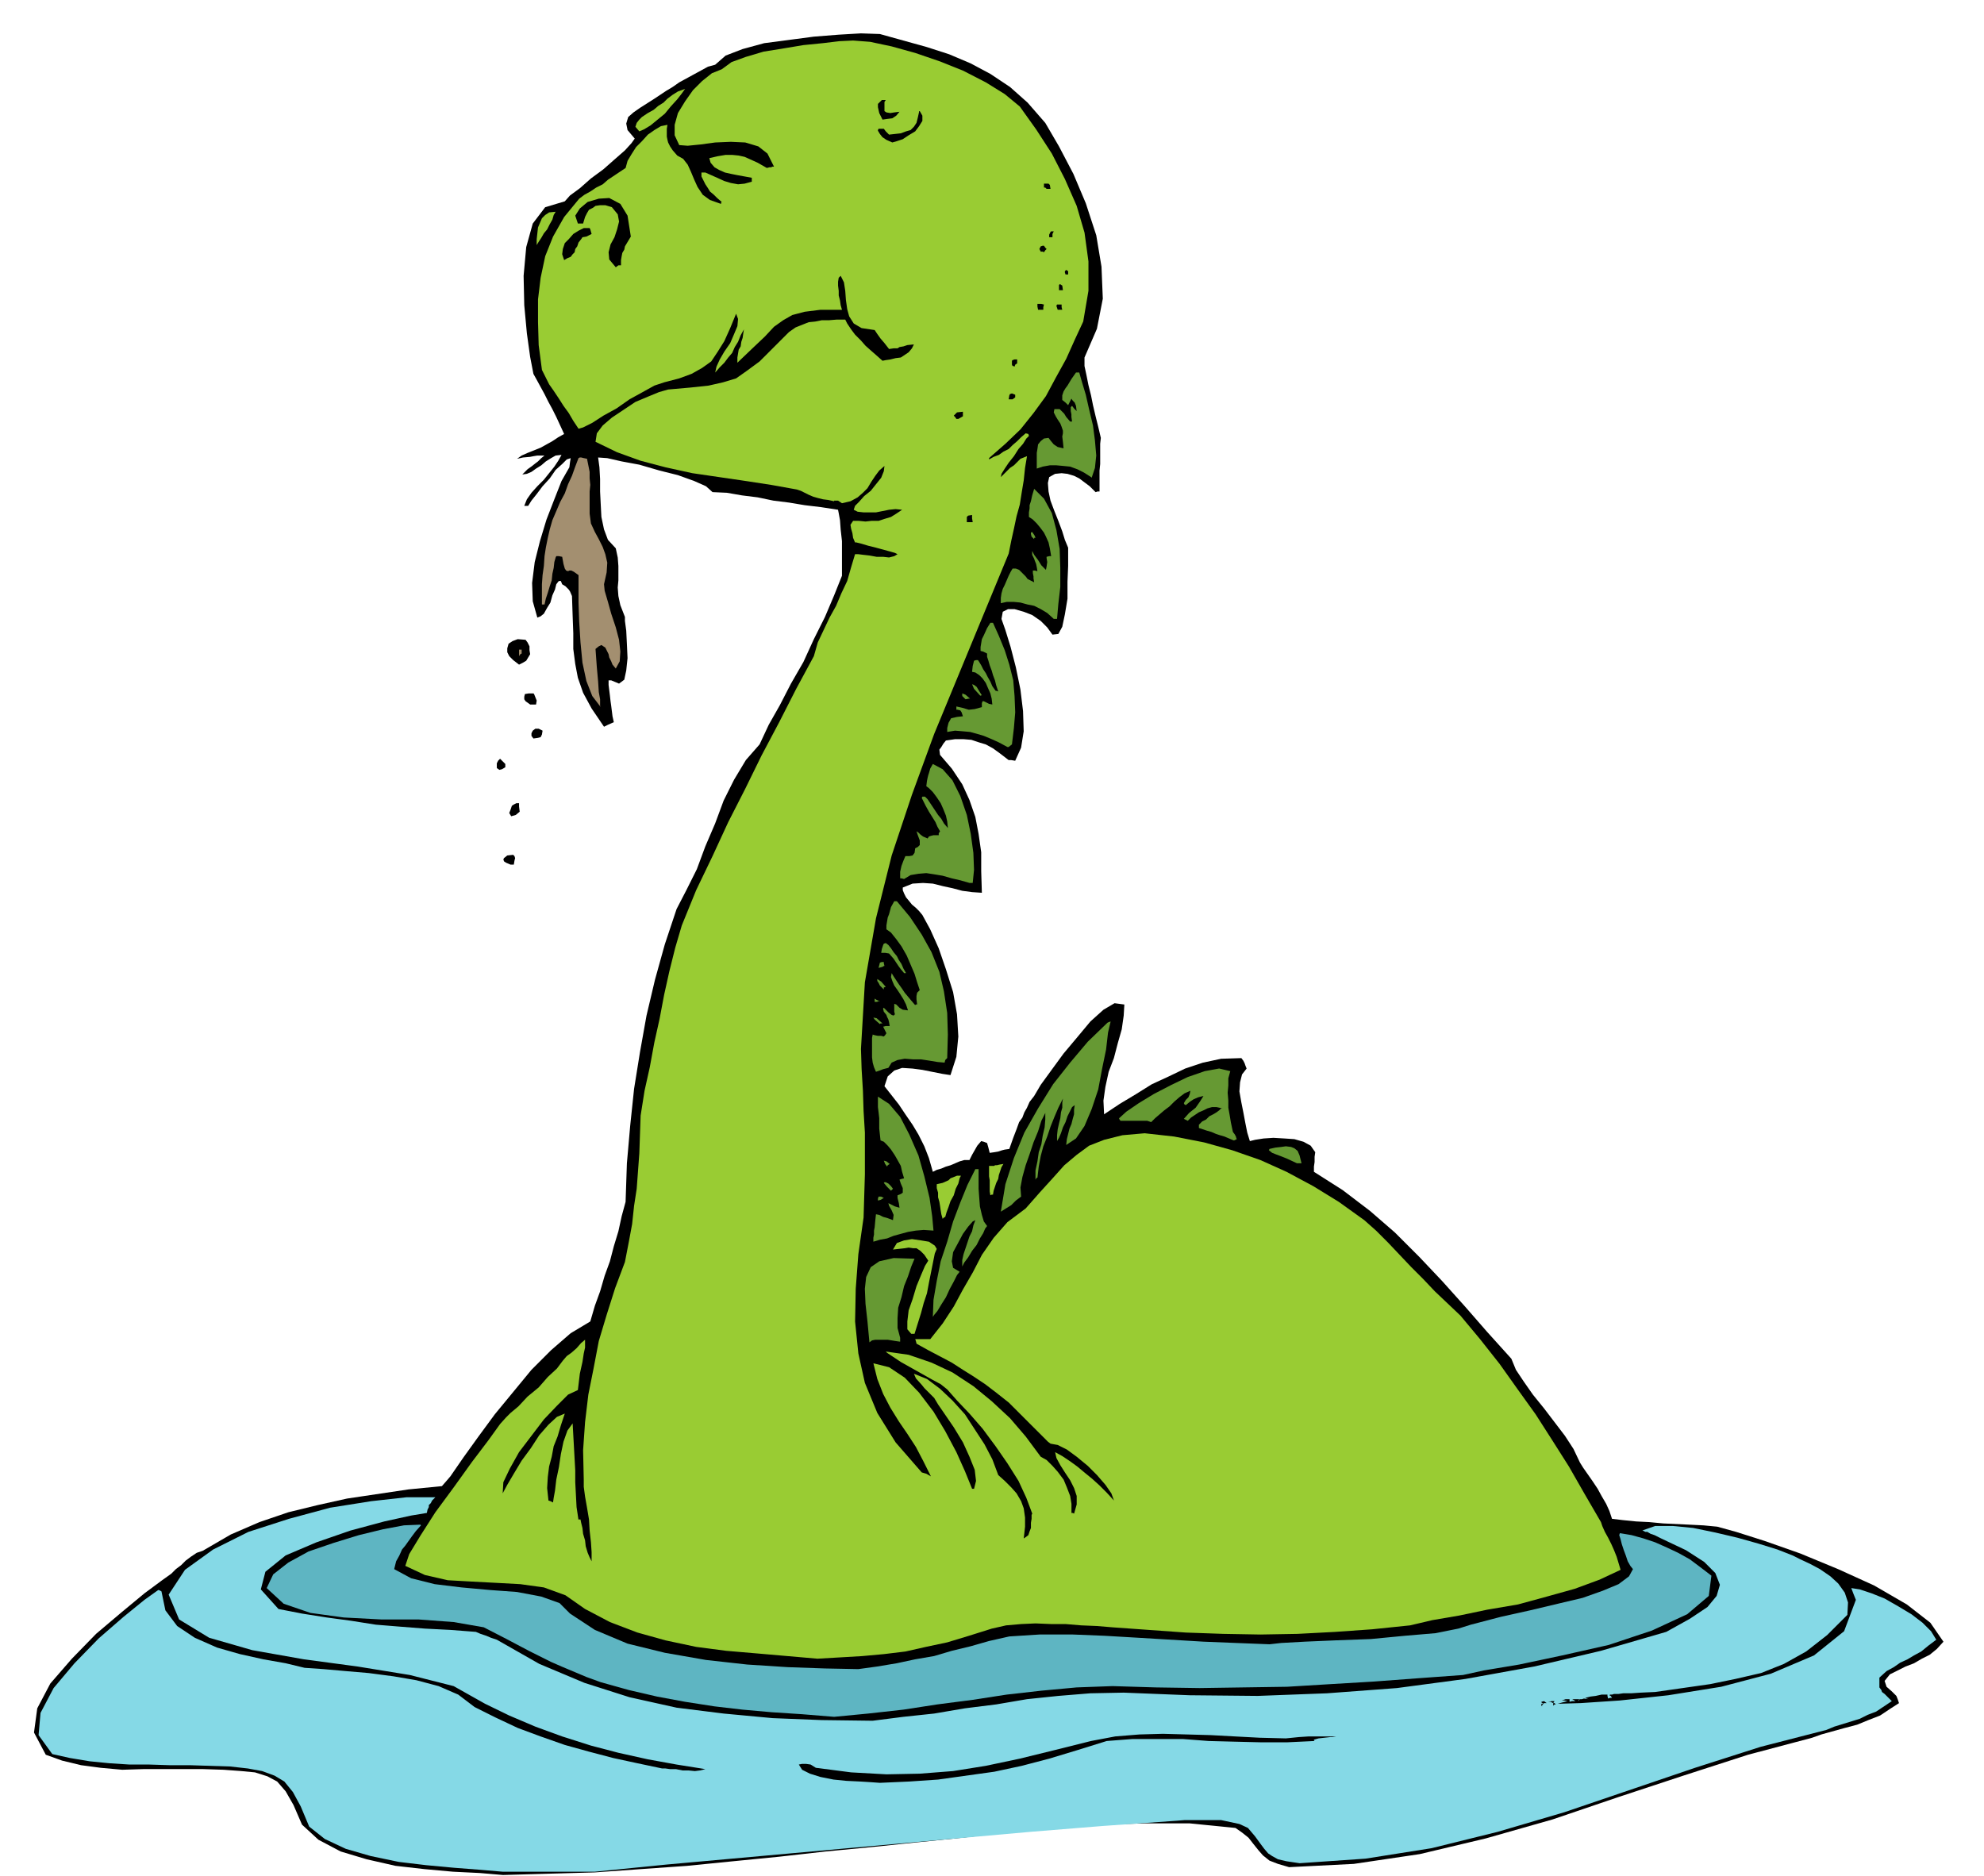 <svg xmlns="http://www.w3.org/2000/svg" width="490.455" height="463.683" fill-rule="evenodd" stroke-linecap="round" preserveAspectRatio="none" viewBox="0 0 3035 2870"><style>.brush1{fill:#000}.pen1{stroke:none}.brush4{fill:#9c3}.brush5{fill:#693}.brush6{fill:#a38f70}</style><path d="m769 2869-35-3-41-2-44-4-44-5-44-10-40-12-34-18-25-23-13-30-12-21-13-15-15-8-19-6-21-2-27-2-31-1h-92l-32 1-33-3-30-4-29-7-25-9-18-34 5-37 20-38 33-38 37-38 39-33 35-29 27-20 7-5 7-5 7-7 8-6 7-7 8-6 9-6 9-3 43-25 44-19 44-15 45-11 45-10 47-7 47-7 51-5 7-8 6-7 20-29 23-32 25-34 28-34 28-34 30-30 30-26 30-18 7-24 8-22 7-24 8-22 6-23 7-23 5-23 6-22 2-59 5-57 6-57 9-56 10-56 13-55 15-54 18-54 15-29 16-32 13-35 15-35 13-35 16-32 18-30 21-24 14-30 17-30 17-33 19-33 16-35 17-34 14-33 12-30v-53l-2-18-1-14-2-11-1-5-26-4-25-3-24-4-24-3-24-5-24-3-23-4-22-1-10-9-18-8-25-9-28-7-31-9-27-5-22-5-14-1 2 15 1 18v19l1 20 1 19 4 19 6 16 12 13 3 14 1 13v22l-1 11 1 13 3 14 7 18v6l2 15 1 20 1 22-2 19-3 14-8 6-12-5h-4v7l1 8 1 8 1 9 1 7 1 8 1 8 2 9-9 4-6 3-19-28-13-24-8-23-4-21-3-23v-24l-1-27-1-30-3-7-2-3-3-3-2-2-5-3-2-5h-3l-1 1-3 4-2 8-4 9-3 11-5 8-5 9-5 4-5 2-7-25-1-28 4-32 8-32 10-33 12-31 11-28 12-21 1-8 1-6-6 2-7 7-10 9-9 13-11 12-9 12-8 10-5 8h-6l4-10 7-10 9-10 10-10 8-10 8-10 6-9 5-9-9 1-7 4-8 5-7 6-8 5-7 5-7 3-7 1 8-8 7-5 5-4 4-3 5-5 5-4h-11l-6 1-5 1-11 1-9 2 7-5 9-4 10-4 10-4 9-5 9-5 9-6 9-5-6-13-6-13-6-12-6-11-6-12-6-11-6-11-5-9-5-26-5-36-4-43-1-45 4-44 10-36 19-25 30-9 8-9 15-11 17-15 19-14 17-15 16-14 10-11 5-7-11-13-2-10 3-10 8-7 10-7 11-7 11-7 9-6 9-6 10-6 10-7 11-6 11-6 11-6 11-6 11-3 16-14 26-10 33-9 38-5 38-5 38-3 34-2 29 1 36 10 36 10 34 11 33 14 30 16 30 20 27 24 27 31 21 36 22 42 19 45 16 49 8 48 2 49-9 46-19 44v13l3 14 3 15 4 16 3 15 4 17 4 16 4 17-1 9v31l-1 10v32h-3l-3 1-9-9-8-6-8-6-8-4-10-3-9-1-10 1-9 5-2 9 1 13 3 14 6 16 6 15 6 16 4 13 5 12v28l-1 24v26l-4 24-4 19-6 11-9 1-8-11-10-10-13-9-13-5-14-4h-10l-8 4-2 11 6 17 8 26 8 31 7 34 4 33 1 31-4 25-9 20-6-1h-4l-13-10-11-8-11-6-10-3-12-4-12-1h-13l-14 2-4 5-3 5-3 4 1 8 18 21 16 24 11 24 9 26 5 26 4 28v29l1 33-15-1-15-2-15-4-14-3-16-4-15-1-16 1-15 6v4l2 5 3 6 5 6 4 5 6 5 5 5 5 6 12 22 13 29 11 32 11 35 6 34 2 34-3 31-9 28-13-2-15-3-15-3-15-2-16-1-12 4-10 9-5 15 11 14 11 14 10 15 11 16 9 15 9 18 7 18 6 21 6-3 7-2 7-3 7-2 7-3 7-3 7-2h8l4-8 4-7 4-7 6-7 4 1 5 2 2 7 2 8 7-1 6-1 3-1 3-1 4-1 7-1 6-17 5-13 4-11 5-7 3-8 4-7 4-9 7-9 10-17 16-22 19-26 21-25 20-24 20-18 17-10 15 2-1 17-3 21-6 21-6 23-8 21-5 23-3 21 1 21 24-16 25-15 24-15 26-12 25-12 27-9 28-6 31-1 3 4 2 4 1 3 2 5-7 9-3 12-1 14 3 17 3 15 3 16 3 15 4 13 8-2 13-2 15-1 17 1 15 1 14 4 11 6 7 10-1 7v8l-1 7v8l44 28 42 32 38 33 37 37 35 37 35 39 34 39 37 41 7 17 12 18 14 20 17 21 16 21 16 21 13 20 10 21 5 8 7 10 7 10 8 12 6 11 7 12 5 11 4 12 17 2 20 2 20 1 21 2 21 1 21 1 20 1 21 2 29 8 44 14 54 19 58 24 55 25 50 29 36 28 20 29-10 11-11 9-12 6-12 7-13 5-12 6-12 6-8 10 3 9 8 7 3 3 4 4 2 5 2 6-14 9-15 10-18 7-17 7-19 5-18 5-18 5-14 5-98 26-99 32-100 33-100 34-102 29-101 24-101 15-99 5-17-5-13-5-10-8-7-8-8-10-7-9-10-8-10-7-70-7h-69l-70 2-70 6-70 6-69 8-69 7-67 7-73 7-71 8-71 7-70 7-71 5-70 5-71 2-70 2z" class="pen1 brush1"/><path d="m769 2864-35-3-39-3-43-4-42-5-43-9-38-11-32-15-24-19-13-31-12-22-13-16-15-9-19-7-22-4-27-3-31-1-31-1h-31l-31-1h-30l-31-2-30-3-30-5-27-6-21-29 3-34 20-38 32-38 37-38 38-33 32-26 21-15h1l4 2 6 29 18 24 27 18 34 15 35 10 36 8 34 6 29 7 29 2 34 3 35 3 38 5 35 6 34 9 30 13 25 19 32 16 34 16 35 13 37 13 36 10 38 10 37 8 38 8h5l7 1h9l10 2h9l10 1 8-1 8-2-44-7-44-8-45-10-42-11-44-14-41-15-40-17-37-18-48-27-67-17-80-13-82-11-79-14-66-19-46-28-16-38 25-38 43-31 54-27 62-20 63-17 63-10 54-6h44l-5 5-2 4-3 3v3l-2 4-1 5-24 4-41 9-52 14-52 18-47 20-31 25-7 27 27 30 36 7 38 6 37 5 38 6 37 3 38 3 39 2 39 3 7 3 9 3 7 3 9 3 65 37 69 29 69 22 72 16 72 9 75 7 75 3 78 1 47-6 47-5 47-8 48-6 47-8 48-5 49-4 51-1 101 4 104 1 106-4 107-8 105-14 105-19 102-24 100-29 36-20 27-18 14-17 5-17-7-18-17-17-28-18-38-18-10-5-6-2-5-3h-3l-4-2h-1l20-7h27l31 3 34 7 34 8 32 9 29 9 23 9 12 6 15 7 15 8 16 11 12 11 10 14 5 15-1 19-31 31-32 25-34 19-35 14-39 9-39 8-42 6-42 6-22 1-15 1h-12l-7 1h-7l-3 1h-3l-1 1 2 1 2 3h-3l-3 1-1-4v-2h-9l-9 2-8 1-8 2 2 1 3 1-7-1-3 1h-3l-3 3 1-2 2-1h-12l2 1 3 2h-5l-4 1v-4h-6l-6 2h4l5 1-8 2-7 2 35-1 60-4 74-8 81-13 76-20 66-28 46-37 18-48-4-10-3-8 13 2 18 6 20 8 21 12 20 12 17 13 13 13 8 13-12 9-11 9-11 6-10 6-11 5-10 7-11 6-11 10v15l3 4 1 3 4 3 4 4 7 7-12 8-12 8-13 5-12 6-13 4-13 4-13 4-12 5-101 26-100 32-100 34-100 34-102 30-101 25-101 16-101 7-20-3-13-3-9-5-6-4-6-7-6-8-8-11-11-13-13-6-14-3-14-3h-56l-12 1-113 8-111 9-112 10-111 10-111 10-111 10-111 10-110 11H769z" class="pen1" style="fill:#85d9e6"/><path d="m1346 2728-14-1-16-1-21-1-20-2-20-4-16-5-12-6-5-8 5-1h6l7 1 8 5 54 7 54 3 51-1 51-4 50-8 52-11 53-13 56-14 37-7 37-3 36-1 37 1 36 1 37 2 38 2 40 1 20-2 15-1h36l6 1h-9l-9 1-9 1-7 2v1l1 1-42 2h-40l-41-1-39-1-39-3h-78l-39 3-45 14-43 13-42 11-42 9-43 6-43 6-44 3-45 2z" class="pen1 brush1"/><path d="m1276 2627-49-4-46-3-45-4-43-5-45-7-43-8-43-10-43-12-22-8-19-8-19-8-16-7-18-9-16-8-17-9-17-9-35-18-46-8-54-4h-57l-57-3-51-7-41-14-26-24 10-21 23-18 31-17 38-13 39-12 37-9 32-6 24-1h1l1 1-8 9-6 8-5 7-5 7-5 6-4 9-5 9-3 12 26 14 36 9 41 5 44 4 41 3 37 7 28 10 16 16 38 25 50 21 57 14 63 11 63 7 62 4 57 2 51 1 29-4 30-5 28-6 29-5 27-8 29-7 28-8 31-7 47-3h49l50 2 51 3 50 3 50 3 50 2 51 2 18-2 36-2 47-2 54-2 52-5 47-4 35-7 19-6 46-12 45-10 42-10 38-9 31-11 24-10 16-12 6-11-4-5-4-7-3-9-3-8-3-9-2-8-2-6 1-3 18 3 18 5 18 6 18 8 17 8 18 10 16 12 17 13-4 31-33 28-54 25-66 22-71 16-66 14-54 9-32 7-69 5-67 5-67 4-66 4-67 1-67 1-67-1-66-2-55 2-54 5-53 6-52 8-54 7-52 8-54 6-52 5z" class="pen1" style="fill:#5eb5c2"/><path d="M2358 2610v-3h3l-3-2v-1l4-1 4 3h-4l-1 1-2 2v2l-1-1zm18 0v-4l-4-2h-4l6-1h6-2l-2 3h2l2 2h-2l-2 2zm-48-3h12-12z" class="pen1 brush1"/><path d="m1250 2538-46-4-46-4-47-4-46-6-47-10-43-12-42-16-38-20-30-21-33-12-36-5-37-2-38-2-36-2-35-8-30-14 6-18 17-28 23-36 28-38 28-39 25-33 18-25 9-10 7-7 12-10 14-15 17-14 14-16 14-13 9-12 6-7 7-5 8-7 7-8 6-5v12l-2 9-2 13-4 18-3 25-15 7-17 17-20 21-19 25-19 25-14 25-10 21-1 17 7-13 10-17 12-20 14-19 13-20 14-16 13-12 12-5-6 18-5 17-6 15-3 16-4 15-2 16-1 17 2 19 3 1 4 2 1-7 2-11 2-17 4-19 3-20 4-19 6-17 8-11 1 18 1 18 1 18 1 18v18l1 19 1 19 3 20v-1h3l1 5 2 8 1 9 3 10 1 9 3 10 3 7 3 6v-14l-1-15-2-18-1-17-3-18-3-17-2-15v-11l-1-45 3-43 5-42 8-40 8-42 12-40 13-41 15-40 6-31 5-27 3-28 4-26 2-27 2-27 1-29 1-29 6-38 8-36 7-38 8-36 7-37 8-36 9-36 10-34 22-54 25-52 24-52 26-51 25-51 27-51 26-51 27-50 6-21 9-19 9-19 10-18 8-19 9-19 6-21 6-20h5l8 1 9 1 11 2h10l9 1 8-2 5-3-4-2-7-2-11-3-11-3-12-3-10-3-8-2h-2l-3-7-1-7-2-7-1-6 2-3 2-3h9l10 1 9-1h11l9-3 10-3 8-5 9-6-10-1-10 1-10 2-10 2h-19l-9-1-6-3 2-6 6-6 8-9 10-8 8-10 8-10 4-10 1-8-8 7-6 8-6 9-6 10-7 7-8 7-11 6-13 3-6-4h-6v1l-9-2-8-1-8-2-7-2-7-3-6-3-6-3-6-2-39-7-39-6-41-6-41-6-41-9-38-10-36-13-33-16 2-13 9-12 14-12 18-12 18-12 19-8 17-7 14-4 34-3 28-3 22-5 20-6 17-12 19-14 20-20 25-25 10-7 10-4 10-4 10-1 10-2h11l12-1h13l3 6 6 9 6 8 9 9 7 8 9 8 8 7 9 8 5-1 7-1 8-2 8-1 6-4 6-4 5-6 3-6-10 1-6 2-6 1-3 2h-6l-7 1-7-9-6-7-5-7-4-6-20-3-12-7-7-11-3-11-2-14-1-14-2-13-5-10-3 3-1 6v6l1 8v7l2 8 1 7 2 7h-33l-24 3-19 5-14 8-14 10-14 15-19 18-23 22v-8l1-6 1-6 3-5 1-7 2-6 1-7 1-6-5 9-4 10-5 8-4 9-6 7-6 8-7 7-7 8 2-9 5-11 7-12 9-13 6-14 5-12 1-11-3-8-9 22-9 20-10 16-10 15-14 10-16 9-19 7-23 6-15 5-18 10-20 11-20 14-20 11-17 11-14 7-7 2-8-12-7-12-8-11-7-11-8-12-7-10-6-12-5-10-5-38-1-35v-35l4-33 7-33 12-30 17-30 23-28 8-6 9-5 9-6 10-5 8-7 9-6 9-6 9-6 3-11 6-10 7-11 9-9 9-10 10-7 10-6 10-2-1 6v12l1 5 1 4 3 6 4 6 7 8 9 5 7 9 5 11 5 12 5 11 8 12 11 8 17 6v-2l1-1-7-6-5-5-6-5-3-5-4-6-3-6-3-6v-6h6l9 4 9 4 11 5 10 3 11 2 10-1 11-3v-6l-11-2-11-2-10-2-9-2-9-4-7-4-6-7-2-7 13-3 12-2h10l10 1 9 2 9 4 11 5 14 8 4-1h3l1-1h3l-10-20-14-11-20-6-22-1-24 1-22 3-20 2-13-1-7-15v-16l5-18 11-18 12-17 14-14 15-12 15-6 15-11 22-8 27-8 31-5 30-5 30-3 25-3 21-1 26 2 33 7 36 10 38 13 35 14 35 18 29 18 23 19 25 35 24 37 20 39 18 41 12 41 6 44v45l-8 47-13 28-13 29-16 29-15 28-19 26-20 25-23 22-24 21-1 1v2l7-4 8-3 7-5 8-4 6-6 7-6 6-6 7-6 4 1 1 3-4 4-5 8-7 8-7 11-8 10-6 9-5 8-1 5 4-4 5-5 5-5 6-4 10-10 10-4-3 18-2 19-3 18-3 19-5 18-4 19-4 18-4 20-38 92-38 92-38 92-34 93-31 93-24 96-17 98-6 102 1 31 2 33 1 31 2 33v64l-1 33-1 33-8 56-4 53-1 50 5 49 10 45 19 46 28 45 40 46 7 2 7 4-12-24-11-21-13-20-13-19-13-21-11-21-9-23-6-24 24 6 24 16 22 23 22 29 18 30 17 32 13 29 11 27h3l3-12-2-17-8-20-10-22-14-23-13-19-11-16-6-10-5-5-5-5-5-5-4-5-9-10-3-7 20 8 20 15 19 18 19 21 15 23 15 23 12 23 9 24 10 9 10 10 8 9 7 12 4 11 2 14v14l-2 18 3-2 4-3 2-6 2-5v-8l1-6v-6l1-2-9-24-12-26-17-27-18-26-20-27-20-23-19-20-15-17-10-8-13-7-16-9-16-9-16-9-12-8-9-6-2-2 35 5 35 12 32 15 32 21 28 23 28 26 24 28 23 31 9 5 9 9 8 9 9 12 5 12 5 13 2 12v14h2l2 1 4-14v-13l-4-12-6-12-8-12-7-11-6-11-2-9 11 6 12 8 11 8 12 10 11 9 11 10 11 11 11 12-4-11-9-13-13-15-14-14-17-14-15-11-14-7-11-2-4-3-3-3-4-4-5-5-9-9-9-9-14-14-16-16-19-15-17-13-18-12-16-10-17-11-17-9-19-10-18-10-1-4-1-3h23l19-24 17-26 14-26 15-26 14-27 18-26 21-24 28-21 22-25 20-22 17-19 19-16 19-14 23-9 28-7 34-3 45 5 46 9 43 12 43 15 40 18 41 22 39 24 39 28 18 16 18 18 18 19 18 19 18 18 18 19 19 18 20 19 30 36 30 38 27 38 28 39 25 39 26 41 24 42 25 43 2 6 4 9 5 9 5 10 4 9 4 10 3 10 3 10-32 15-38 14-43 12-44 12-47 8-43 9-41 7-34 8-58 6-57 4-57 3-57 1-57-1-57-2-56-4-56-4-24-2-24-1-24-2h-22l-24-1-22 1-23 2-22 5-35 11-33 10-33 7-31 7-33 4-33 3-34 2-35 2z" class="pen1 brush4"/><path d="m1330 2054-3-32-3-27-1-23 2-18 7-15 13-9 22-5 32 1-5 12-5 15-6 15-4 17-5 16-1 16v15l4 15v6l-7-1-6-1-6-1h-19l-5 1-4 3z" class="pen1 brush5"/><path d="m1394 2041-6-7v-12l2-17 6-17 6-20 7-17 6-14 5-8-6-9-6-6-6-4h-5l-7-1-6 1-9 1-9 1 6-10 11-4 12-2 14 2 12 2 9 6 3 5-3 7-3 15-3 15-3 15-3 16-5 15-4 15-5 16-5 16h-5z" class="pen1 brush4"/><path d="m1427 2015 1-26 5-29 6-30 10-30 9-31 11-29 11-27 12-24h5v30l1 14 1 13 3 13 3 10 5 7-3 4-3 7-5 8-5 10-7 9-6 10-6 8-3 6v-10l2-9 3-9 3-9 3-9 4-8 2-9 3-8-4 2-7 8-8 11-8 15-7 13-2 14 2 10 10 6-4 5-5 10-6 11-6 13-7 11-6 10-5 6-2 3zm-91-115v-6l1-5v-6l1-5 1-11 1-9 5 1 6 3 7 2 8 3 1-8-3-7-4-7-1-4 2 1 4 2 4 2 7 2-1-7-1-4-1-4v-4l5-2 3-2v-7l-3-7-2-6 3-1 4-1-3-10-2-9-5-9-4-7-6-9-5-6-6-6-5-2-1-9-1-9v-16l-1-9-1-8v-16l17 11 17 20 14 27 14 32 9 32 8 33 4 28 2 22-15-1-12 1-12 2-11 3-11 3-10 4-11 2-10 3z" class="pen1 brush5"/><path d="m1442 1865-2-7-1-6-1-7-1-6-2-7v-7l-2-7v-6l9-2 9-4 3-3 5-2 5-2h6l-2 4-2 8-4 8-3 10-5 9-3 9-3 8-2 7-2 1-2 2z" class="pen1 brush4"/><path d="m1531 1854 7-42 13-40 16-39 21-37 23-37 26-33 27-32 30-29 2-1 3-1-4 17-3 26-6 29-6 32-10 30-11 26-13 19-15 10 1-9 2-8 2-8 3-7 2-8 2-7v-7l1-7-4 3-3 6-4 8-3 9-4 8-3 9-3 7-3 5v-9l1-9 2-9 2-8 1-9 2-7v-8l1-6-7 14-6 14-6 15-5 15-6 15-4 15-3 16-2 17h-1l-2 3v-14l3-14 2-14 4-12 2-13 3-13 1-12v-10l-6 12-5 16-7 17-6 18-6 17-5 18-3 16 1 14-8 6-7 7-8 5-8 5zm-188-17v-3l1-3h4l4 2-5 3-4 1z" class="pen1 brush5"/><path d="m1515 1829-1-6v-17l-1-6v-16h8l1-1h3l4-1 6-1-3 5-2 6-2 6-1 6-3 6-2 6-2 6-1 6h-2l-2 1z" class="pen1 brush4"/><path d="m1363 1822-6-6-5-6 1-1h2l4 2 3 3 1 1 3 4-2 2-1 1zm-6-37-3-4-2-5 4 1 5 4-3 2-1 2zm627-5-15-7-10-4-8-3-5-2-5-4 1-2 9-2 9-1 7-1 8 1 5 2 5 4 3 7 3 12h-7zm-97-35-7-3-7-3-7-2-6-2-7-3-7-2-6-2-6-2v-5l5-5 6-3 5-5 6-3 5-3 4-3 3-3h2l-9-2h-7l-7 2-6 3-7 3-6 4-6 4-5 5-4-2-2-1 8-9 10-8 7-10 5-8-8 2-7 3-6 4-6 5-2-1-1-2 3-5 4-4 2-5 1-5-9 4-8 6-8 7-7 7-8 6-7 6-7 6-6 6-6-2h-41l-2-3v-1l11-10 19-13 23-14 27-14 25-12 26-9 22-4 17 4-3 11v11l-1 11 1 12v11l2 11 2 12 3 14 3 4 2 4v1l1 2-4 2h-1zm-547-105-3-7-2-7-1-8v-30l1-5 3 1 5 1h5l4 1 2-2 2-3-2-4-3-6 4-1h6l-1-6-1-4-2-4-1-3-4-5-1-4v-1l1-1 7 7 5 4 3 1 2-2-1-4v-12l3 1 5 5 5 3 8 1-3-9-4-8-5-8-4-6-5-7-3-7-2-6 1-6 3 5 4 6 4 6 5 7 4 6 5 6 5 6 6 7 1-1h2l-1-8v-5l1-5 4-4-4-12-4-13-6-14-6-14-8-14-8-11-8-10-7-5v-6l1-6 1-6 2-5 3-11 5-9h4l20 24 18 27 15 27 12 30 7 30 5 33 1 33-1 36-3 3-1 4-11-1-12-2-13-2h-12l-13-1-11 2-9 4-5 8-8 2-5 2-3 1-3 1z" class="pen1 brush5"/><path d="m1346 1567-8-7-2-3 5 1 9 8h-3l-1 1zm-4-34h-4v-5l3 2 5 2h-3l-1 1zm10-19-6-6-2-4-2-3v-3l6 4 7 8-3 1v3zm31-25-5-6-3-4-2-3-2-3-4-6-7-8-6-1h-6l1-6 2-6 1-2 3-1 4 3 4 5 4 6 5 6 3 6 4 6 3 7 4 7h-3zm-39-8 1-4 1-4 3-1h3v2l1 4h-1l-1 1-3 1-4 1zm139-130-14-4-13-3-14-4-12-2-13-2-12 1-12 2-10 6-4-1h-2v-10l2-9 3-8 3-7h6l5-1 3-4 1-7 4-2 3-3v-7l-3-8-2-6 3 2 3 3 4 3 7 3 2-3 3-1 4-1h8v-3l2-3-4-7-3-7-5-8-5-8-5-9-3-6-3-6 1-2h4l4 4 4 6 4 6 4 6 4 6 5 6 4 7 6 7-1-10-2-9-4-10-4-9-6-9-6-8-6-6-4-3 1-8 1-5 1-4 1-3 2-7 4-7 15 8 15 17 12 24 10 29 6 29 4 29 1 26-2 20h-5z" class="pen1 brush5"/><path d="m781 1323-7-3-3-2-1-3 1-2 5-4 9-1 2 2 1 3-1 4-1 6h-5zm1-74-3-5 2-5 2-6 3-2 4-2h4v5l1 8-6 5-7 2zm-18-71-3-2-1-1v-7l2-4 3-3 4 4 4 4v5l-5 3-4 1z" class="pen1 brush1"/><path d="m1541 1143-13-7-11-5-12-5-10-3-11-3-11-1-12-1-12 2v-6l1-4 1-4 4-7 9-2 9-1-2-6-2-3-4-1h-2v-5l9 2 10 3 9-1 11-3v-6l1-3h2l4 2 4 2 5 1-1-9-2-8-4-9-3-7-5-7-5-5-6-4-5-1 1-9 2-8 3-1h3l2 3 3 5 3 6 4 6 3 6 4 7 3 7 5 7h1l3 1-3-9-2-8-3-8-2-7-3-8-2-7-2-6v-5l-6-3-4-1v-6l1-6 1-6 3-6 5-11 5-8h4l9 20 9 22 7 22 6 24 2 24 1 25-2 24-3 25-5 4h-2z" class="pen1 brush5"/><path d="m816 1130-3-4v-4l2-4 4-3h5l6 3-1 6-2 4-4 1-7 1z" class="pen1 brush1"/><path d="m919 1082-13-17-9-23-6-28-3-31-2-32-1-29v-42l-7-5-4-2h-3l-2 1-3-1-2-3-2-7-2-11-5-1h-4l-1 2-2 7-1 9-2 9-1 10-3 9-3 10-3 9-2 9h-4v-31l1-14 2-14 1-15 2-13 3-15 3-13 4-14 6-14 6-14 7-13 5-14 6-13 5-14 5-13 2-1h2l4 1 5 1 2 10 2 10v10l1 10-1 10v34l2 15 6 13 6 11 6 12 4 11 3 13-1 15-4 18 1 10 5 17 5 18 7 21 5 19 2 18-1 15-6 11-5-6-2-5-3-6-1-5-5-10-6-4-4 2-5 4 2 28 2 22 1 16 2 11v10l1 2z" class="pen1 brush6"/><path d="m811 1078-7-5-2-3v-4l1-4 6-1h7l1 1 2 5 2 5-1 6h-9z" class="pen1 brush1"/><path d="m1477 1070-5-5v-4l5 2 7 6h-2l-5 1zm23-5-10-11-3-7 3 1 4 3 3 5 5 8h-2v1z" class="pen1 brush5"/><path d="m794 1017-9-7-6-6-3-6v-6l2-7 6-4 8-3 12 1 3 4 3 6v6l1 6-3 5-3 5-5 3-6 3z" class="pen1 brush1"/><path d="M794 1002v-8h4v6l-2 1-2 3v-2z" class="pen1 brush6"/><path d="m1612 947-10-9-10-6-10-5-10-2-11-3-10-1h-11l-9 2v-8l1-7 2-7 3-6 3-7 3-7 3-6 3-5h5l5 2 3 3 4 4 3 3 3 4 4 2 6 3-1-6v-3l-1-5v-4h3l4 1-1-6-1-5-2-5-1-3-3-6v-6l3 6 6 8 5 8 7 7 1-5 1-7-1-6v-2l4-1h3l-2-12-2-9-4-9-3-6-6-8-5-6-6-6-6-4v-7l1-6v-5l2-6 2-9 3-10 15 15 12 22 7 26 5 29 1 29v29l-3 26-2 23h-5z" class="pen1 brush5"/><path d="m1582 825-4-4-1-4v-2l2-1 4 6 1 3h-2v2z" class="pen1 brush5"/><path d="M1479 799v-8l2-2 6-1v5l1 6h-9z" class="pen1 brush1"/><path d="m1669 730-11-7-10-5-11-4-10-1-11-1h-10l-11 2-9 3v-24l1-6 1-7 4-5 5-4 7-1 3 4 5 6 6 4 9 2-1-10-1-8 1-5v-4l-2-6-2-5-4-6-3-5-3-6 1-5h8l3 3 4 4 3 5 6 7h3l-1-7v-4l-1-5v-6l1-1 1-1 3 4 4 4-1-8-2-5-3-3-2-3-3 6-2 4-4-4-5-4v-7l2-6 3-5 3-4 6-10 7-10h5l4 14 6 20 5 22 6 25 3 23 2 23-2 19-5 15-1-1z" class="pen1 brush5"/><path d="m1463 641-2-3-2-2 5-5 9-1v7l-7 4h-3zm85-30h-5l1-6 1-2 3-1 5 2v4l-4 3h-1zm1-51-1-2v-6l1-1 3-1h4v6l-3 2-1 3-2-1h-1zm39-86-1-5v-4h6l4 1-1 4v4h-8zm30 0-2-6 1-2h7v4l1 4h-7zm2-30v-8l1-1h1l3 2 1 7h-6zm10-24-1-3v-2l2-2 3 2v5h-4zm-688-11-10-12-1-11 3-12 6-11 4-12 3-12-2-11-9-11-10-3h-8l-7 1-4 3-6 3-3 5-3 6-3 10h-8l-4-12 7-11 12-10 17-5 16-1 17 9 11 18 5 32-3 5-3 5-3 5-1 5-3 5-1 5-1 6v8h-4l-4 3z" class="pen1 brush1"/><path d="m863 398-3-9 1-8 3-9 6-6 7-8 8-5 8-4h9l1 2 2 7-4 2-4 2-6 1-2 3-4 5-2 6-3 4-1 5-3 3-3 4-5 2-5 3zm729-13-1-2-1-2 1-2 1-2 3-1h2l2 3 2 2-2 2-2 3-2-1h-3z" class="pen1 brush1"/><path d="M821 375v-9l1-9 1-9 3-7 3-7 5-5 6-4 10-1-3 5-2 7-4 7-4 8-5 6-4 7-4 6-3 5z" class="pen1 brush4"/><path d="M1605 363v-4l2-4 1-1h4l-2 4v5h-5zm-4-74-2-2h-2v-6h7l2 2 1 6h-6zm-236-71-9-4-6-4-4-5-3-5v-1l1-2h8l3 4 5 5 9-1 9-1 8-3 7-2 5-5 4-6 2-8 2-9v-1h1l4 7v8l-5 8-6 8-10 6-9 6-9 3-7 2z" class="pen1 brush1"/><path d="m978 201-6-7 2-6 4-5 4-4 9-6 9-5 7-6 8-5 6-6 8-6 8-5 11-4-5 7-7 9-10 11-9 11-11 9-11 9-10 6-7 3z" class="pen1 brush4"/><path d="m1350 183-5-10-2-9v-5l3-3 3-3h6l-2 3v14l3 2 6 1 6-1 8-1-5 6-6 4-8 1-7 1z" class="pen1 brush1"/></svg>
